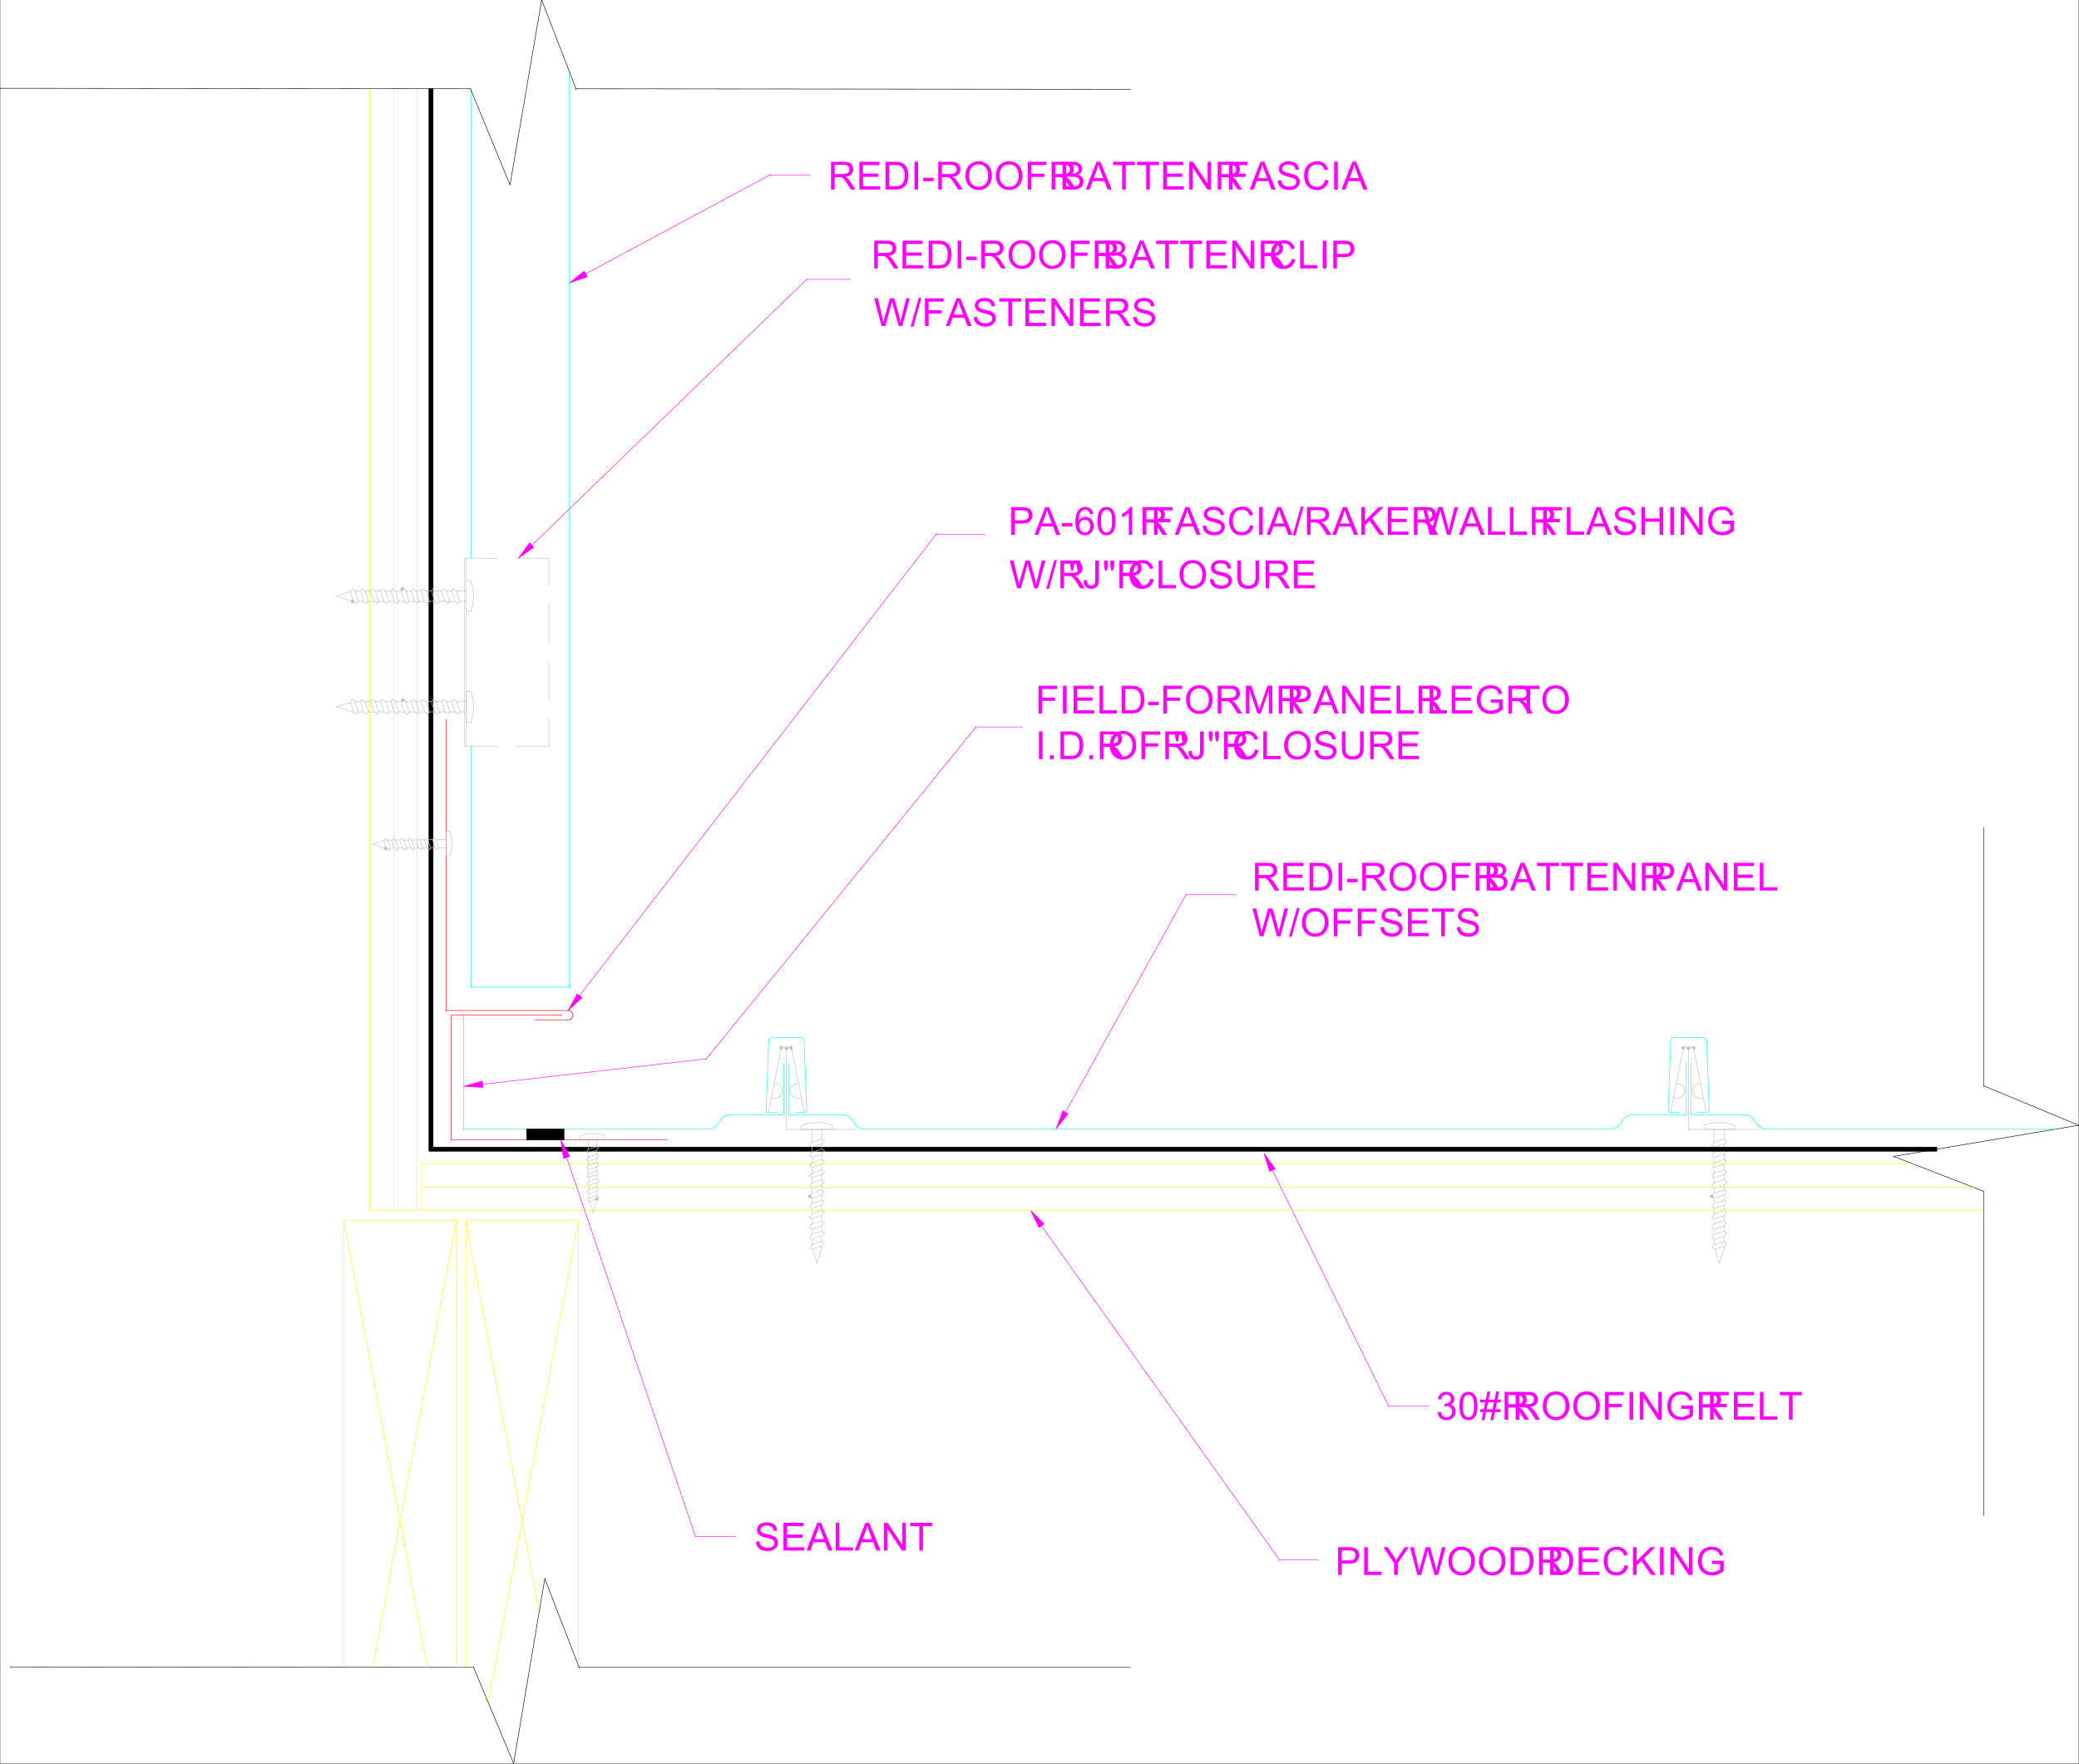 <svg xmlns="http://www.w3.org/2000/svg" xmlns:xlink="http://www.w3.org/1999/xlink" width="2994.312" height="2540.05"><rect width="100%" height="100%" fill="#333333" stroke="none"/><defs><path id="b" d="m2.344-10.547 4.906-.656c.563 2.781 1.52 4.789 2.875 6.015 1.352 1.22 3.004 1.829 4.953 1.829 2.3 0 4.25-.797 5.844-2.391 1.594-1.602 2.39-3.582 2.39-5.938 0-2.257-.742-4.117-2.218-5.578-1.469-1.468-3.34-2.203-5.61-2.203-.93 0-2.086.184-3.468.547l.546-4.297c.333.032.598.047.797.047 2.094 0 3.973-.539 5.641-1.625 1.676-1.094 2.516-2.773 2.516-5.047 0-1.8-.61-3.289-1.828-4.469-1.22-1.187-2.793-1.78-4.72-1.78-1.905 0-3.5.6-4.78 1.796-1.274 1.2-2.09 3-2.454 5.406l-4.906-.875c.602-3.289 1.969-5.836 4.094-7.64 2.125-1.813 4.77-2.719 7.937-2.719 2.176 0 4.18.469 6.016 1.406 1.844.938 3.25 2.215 4.219 3.828.968 1.618 1.453 3.336 1.453 5.157a8.491 8.491 0 0 1-1.39 4.718c-.93 1.418-2.298 2.543-4.11 3.375 2.363.543 4.195 1.672 5.5 3.391 1.312 1.719 1.969 3.871 1.969 6.453 0 3.492-1.278 6.45-3.828 8.875C22.145-.504 18.93.703 15.046.703c-3.512 0-6.43-1.039-8.75-3.125-2.313-2.094-3.633-4.8-3.953-8.125zm0 0"/><path id="c" d="M2.313-19.703c0-4.727.484-8.531 1.453-11.406.976-2.883 2.425-5.11 4.343-6.672 1.914-1.563 4.329-2.344 7.235-2.344 2.144 0 4.023.434 5.64 1.297 1.625.867 2.961 2.11 4.016 3.734 1.05 1.625 1.875 3.606 2.469 5.938.601 2.336.906 5.484.906 9.453 0 4.687-.484 8.476-1.453 11.36-.961 2.874-2.399 5.1-4.313 6.671-1.918 1.574-4.34 2.36-7.265 2.36-3.856 0-6.883-1.383-9.078-4.157-2.637-3.32-3.954-8.734-3.954-16.234Zm5.046 0c0 6.555.766 10.918 2.297 13.094 1.54 2.168 3.438 3.25 5.688 3.25 2.258 0 4.156-1.086 5.687-3.266 1.532-2.176 2.297-6.535 2.297-13.078 0-6.582-.765-10.953-2.297-13.11-1.531-2.164-3.445-3.25-5.734-3.25-2.262 0-4.063.954-5.406 2.86-1.688 2.437-2.532 6.937-2.532 13.5zm0 0"/><path id="d" d="m2.813.688 2.359-11.626H.578V-15H6l2.016-9.89H.578v-4.063h8.25l2.375-11.688h4.094l-2.375 11.688h8.594l2.359-11.688H28l-2.375 11.688h4.719v4.062h-5.532L22.767-15h7.578v4.063h-8.407L19.578.687h-4.094l2.344-11.624H9.266L6.89.687zM10.093-15h8.548l2.047-9.89h-8.579zm0 0"/><path id="e" d="M4.39 0v-39.969h17.72c3.562 0 6.269.36 8.124 1.078 1.852.72 3.332 1.993 4.438 3.813 1.113 1.812 1.672 3.82 1.672 6.016 0 2.835-.922 5.226-2.766 7.171-1.836 1.95-4.668 3.184-8.5 3.703 1.395.68 2.457 1.344 3.188 2 1.539 1.418 3.004 3.188 4.39 5.313L39.61 0h-6.656l-5.281-8.313c-1.543-2.394-2.813-4.226-3.813-5.5-1-1.28-1.898-2.171-2.687-2.671a8.344 8.344 0 0 0-2.422-1.078c-.594-.125-1.574-.188-2.938-.188h-6.14V0Zm5.282-22.328h11.375c2.414 0 4.305-.25 5.672-.75 1.363-.5 2.398-1.297 3.11-2.39a6.53 6.53 0 0 0 1.062-3.595c0-1.882-.688-3.437-2.063-4.656-1.375-1.218-3.543-1.828-6.5-1.828H9.672Zm0 0"/><path id="f" d="M2.703-19.469c0-6.625 1.781-11.812 5.344-15.562 3.562-3.758 8.156-5.64 13.781-5.64 3.695 0 7.024.882 9.985 2.64 2.957 1.761 5.21 4.218 6.765 7.375 1.563 3.156 2.344 6.734 2.344 10.734 0 4.055-.82 7.68-2.453 10.875-1.637 3.2-3.953 5.621-6.953 7.266-3 1.648-6.235 2.468-9.703 2.468-3.762 0-7.125-.906-10.094-2.718-2.961-1.82-5.203-4.305-6.735-7.453a22.607 22.607 0 0 1-2.28-9.985Zm5.453.094c0 4.813 1.29 8.605 3.875 11.375 2.594 2.773 5.844 4.156 9.75 4.156 3.977 0 7.254-1.394 9.828-4.187 2.57-2.801 3.86-6.774 3.86-11.922 0-3.25-.555-6.086-1.657-8.516-1.093-2.426-2.703-4.304-4.828-5.64-2.117-1.344-4.492-2.016-7.125-2.016-3.742 0-6.96 1.29-9.656 3.86-2.7 2.574-4.047 6.87-4.047 12.89Zm0 0"/><path id="g" d="M4.578 0v-39.969h26.969v4.719H9.875v12.375h18.75v4.719H9.875V0Zm0 0"/><path id="h" d="M5.203 0v-39.969H10.5V0Zm0 0"/><path id="i" d="M4.25 0v-39.969h5.422l21 31.375v-31.375h5.062V0h-5.422L9.328-31.406V0Zm0 0"/><path id="j" d="M23-15.672v-4.687l16.938-.032v14.828c-2.606 2.075-5.29 3.637-8.047 4.688a23.951 23.951 0 0 1-8.5 1.563c-3.93 0-7.496-.836-10.703-2.516-3.211-1.688-5.633-4.117-7.266-7.297-1.637-3.188-2.453-6.742-2.453-10.672 0-3.883.812-7.508 2.437-10.875 1.625-3.375 3.961-5.879 7.016-7.515 3.062-1.633 6.582-2.454 10.562-2.454 2.883 0 5.493.47 7.828 1.407 2.333.93 4.16 2.23 5.485 3.906 1.332 1.668 2.344 3.851 3.031 6.547l-4.766 1.297c-.593-2.032-1.34-3.625-2.234-4.782-.887-1.164-2.156-2.097-3.812-2.797-1.657-.707-3.496-1.062-5.516-1.062-2.418 0-4.508.371-6.266 1.11-1.761.742-3.183 1.71-4.265 2.906a13.574 13.574 0 0 0-2.516 3.953c-1.023 2.468-1.531 5.148-1.531 8.031 0 3.563.613 6.547 1.844 8.953 1.226 2.399 3.015 4.18 5.359 5.344a16.656 16.656 0 0 0 7.469 1.734c2.289 0 4.523-.437 6.703-1.312 2.176-.883 3.828-1.828 4.953-2.828v-7.438zm0 0"/><path id="k" d="M4.422 0v-39.969h28.89v4.719H9.703V-23h22.11v4.688H9.703V-4.72h24.531V0Zm0 0"/><path id="l" d="M4.094 0v-39.969h5.281v35.25h19.688V0Zm0 0"/><path id="m" d="M14.469 0v-35.25H1.313v-4.719h31.671v4.719H19.766V0Zm0 0"/><path id="p" d="M4.313 0v-39.969h15.062c2.656 0 4.68.133 6.078.39 1.969.325 3.613.946 4.938 1.86 1.332.918 2.398 2.203 3.203 3.86.812 1.656 1.218 3.476 1.218 5.453 0 3.398-1.085 6.273-3.25 8.625-2.156 2.355-6.062 3.531-11.718 3.531H9.594V0Zm5.28-20.969h10.329c3.414 0 5.844-.633 7.281-1.906 1.438-1.27 2.156-3.055 2.156-5.36 0-1.675-.422-3.109-1.265-4.296-.844-1.188-1.961-1.973-3.344-2.36-.887-.238-2.531-.359-4.938-.359H9.595Zm0 0"/><path id="q" d="m-.078 0 15.344-39.969h5.703L37.312 0h-6.015L26.64-12.11H9.92L5.532 0Zm11.531-16.406H25l-4.172-11.078c-1.273-3.352-2.219-6.114-2.844-8.282a50.233 50.233 0 0 1-2.14 7.641zm0 0"/><path id="r" d="M1.766-12v-4.922h15.078V-12Zm0 0"/><path id="s" d="m27.781-30.172-4.89.375c-.43-1.926-1.043-3.328-1.844-4.203-1.336-1.395-2.969-2.094-4.906-2.094-1.563 0-2.938.438-4.125 1.313-1.543 1.125-2.762 2.773-3.657 4.937-.886 2.157-1.343 5.235-1.375 9.235 1.176-1.801 2.618-3.133 4.329-4a11.634 11.634 0 0 1 5.374-1.313c3.27 0 6.051 1.203 8.344 3.61 2.301 2.406 3.453 5.523 3.453 9.343 0 2.5-.543 4.828-1.625 6.985-1.074 2.156-2.558 3.808-4.453 4.953C20.52.113 18.375.687 15.97.687c-4.086 0-7.418-1.503-10-4.515-2.586-3.008-3.875-7.969-3.875-14.875 0-7.719 1.426-13.332 4.281-16.844 2.488-3.05 5.844-4.578 10.063-4.578 3.144 0 5.718.883 7.718 2.64 2.008 1.762 3.219 4.2 3.625 7.313zM7.734-12.953c0 1.7.36 3.32 1.079 4.86.718 1.542 1.722 2.718 3.015 3.53 1.29.805 2.645 1.204 4.063 1.204 2.07 0 3.851-.832 5.343-2.5 1.489-1.676 2.235-3.946 2.235-6.813 0-2.758-.742-4.937-2.219-6.531-1.469-1.594-3.32-2.39-5.547-2.39-2.219 0-4.105.796-5.656 2.39-1.543 1.594-2.313 3.68-2.313 6.25zm0 0"/><path id="t" d="M20.797 0H15.89v-31.266c-1.18 1.125-2.727 2.25-4.641 3.375-1.918 1.125-3.64 1.97-5.172 2.532v-4.735c2.738-1.289 5.133-2.851 7.188-4.687 2.062-1.832 3.52-3.614 4.375-5.344h3.156zm0 0"/><path id="u" d="M2.516-12.844 7.5-13.28c.227 2 .773 3.64 1.64 4.922.864 1.28 2.204 2.32 4.016 3.109 1.82.793 3.867 1.188 6.14 1.188 2.02 0 3.802-.297 5.345-.891 1.539-.602 2.687-1.426 3.437-2.469.758-1.05 1.14-2.191 1.14-3.422 0-1.258-.366-2.351-1.093-3.281-.719-.938-1.918-1.727-3.594-2.375-1.074-.414-3.449-1.063-7.125-1.938-3.668-.882-6.234-1.718-7.703-2.5-1.906-1-3.328-2.238-4.265-3.718-.938-1.478-1.408-3.135-1.408-4.97 0-2.02.57-3.906 1.719-5.656 1.145-1.758 2.816-3.094 5.016-4 2.195-.907 4.64-1.36 7.328-1.36 2.968 0 5.582.48 7.843 1.438 2.258.95 4 2.351 5.22 4.203 1.218 1.855 1.874 3.953 1.968 6.297l-5.078.375c-.274-2.52-1.195-4.426-2.766-5.719-1.574-1.289-3.898-1.937-6.968-1.937-3.2 0-5.532.59-7 1.765-1.461 1.168-2.188 2.578-2.188 4.235 0 1.437.52 2.62 1.563 3.547 1.019.93 3.675 1.875 7.968 2.843 4.301.969 7.25 1.82 8.844 2.547 2.332 1.074 4.05 2.434 5.156 4.078 1.102 1.649 1.657 3.543 1.657 5.688 0 2.125-.61 4.133-1.829 6.015-1.21 1.875-2.953 3.34-5.234 4.391C24.969.165 22.398.688 19.547.688c-3.617 0-6.649-.528-9.094-1.579-2.45-1.062-4.371-2.648-5.765-4.765-1.387-2.114-2.11-4.508-2.172-7.188Zm0 0"/><path id="v" d="m32.828-14.016 5.281 1.344c-1.105 4.344-3.101 7.656-5.984 9.938C29.25-.454 25.727.687 21.562.687c-4.304 0-7.808-.875-10.515-2.625-2.7-1.757-4.75-4.3-6.156-7.625-1.407-3.332-2.11-6.906-2.11-10.718 0-4.164.79-7.797 2.375-10.89 1.594-3.095 3.86-5.442 6.797-7.048 2.938-1.613 6.164-2.422 9.688-2.422 4 0 7.359 1.024 10.078 3.063 2.726 2.031 4.629 4.89 5.703 8.578l-5.203 1.219c-.93-2.907-2.274-5.02-4.032-6.344-1.761-1.332-3.98-2-6.656-2-3.074 0-5.64.742-7.703 2.219-2.062 1.468-3.512 3.445-4.344 5.922a23.866 23.866 0 0 0-1.25 7.672c0 3.398.493 6.367 1.485 8.906.988 2.531 2.523 4.43 4.61 5.687a13.025 13.025 0 0 0 6.796 1.875c2.957 0 5.46-.851 7.516-2.562 2.062-1.707 3.457-4.242 4.187-7.61zm0 0"/><path id="w" d="m0 .688 11.578-41.329h3.938L3.953.687Zm0 0"/><path id="x" d="M4.094 0v-39.969h5.281v19.828l19.844-19.828h7.172L19.625-23.766 37.125 0h-6.969L15.922-20.234l-6.547 6.39V0Zm0 0"/><path id="y" d="M11.281 0 .687-39.969H6.11l6.079 26.203a131.512 131.512 0 0 1 1.687 8.172c1.02-4.27 1.617-6.726 1.797-7.375l7.61-27h6.374l5.735 20.235c1.425 5.011 2.457 9.726 3.093 14.14.508-2.52 1.176-5.414 2-8.687L46.75-39.97h5.313L41.108 0h-5.093l-8.422-30.453c-.711-2.54-1.133-4.102-1.266-4.688a97.105 97.105 0 0 1-1.172 4.688L16.688 0Zm0 0"/><path id="z" d="M4.469 0v-39.969h5.297v16.422H30.53v-16.422h5.282V0H30.53v-18.844H9.766V0Zm0 0"/><path id="A" d="M4.313 0v-39.969h13.765c3.102 0 5.473.196 7.11.578 2.289.532 4.242 1.485 5.859 2.86 2.113 1.781 3.691 4.058 4.734 6.828 1.04 2.773 1.563 5.937 1.563 9.5 0 3.043-.356 5.734-1.063 8.078-.71 2.344-1.62 4.29-2.734 5.828-1.106 1.531-2.32 2.742-3.64 3.625-1.313.875-2.903 1.543-4.766 2-1.856.45-3.993.672-6.407.672Zm5.28-4.719h8.532c2.633 0 4.703-.242 6.203-.734 1.5-.488 2.695-1.18 3.594-2.078 1.25-1.25 2.223-2.93 2.922-5.047.695-2.113 1.047-4.68 1.047-7.703 0-4.176-.688-7.383-2.063-9.625-1.367-2.25-3.031-3.754-5-4.516-1.418-.55-3.7-.828-6.844-.828h-8.39Zm0 0"/><path id="B" d="M4.094 0v-39.969h14.984c3.05 0 5.5.407 7.344 1.219 1.844.813 3.285 2.059 4.328 3.734 1.05 1.68 1.578 3.438 1.578 5.282 0 1.71-.465 3.32-1.39 4.828-.93 1.5-2.329 2.715-4.204 3.64 2.426.711 4.286 1.918 5.578 3.625 1.301 1.711 1.954 3.73 1.954 6.063 0 1.867-.399 3.605-1.188 5.219-.793 1.605-1.773 2.843-2.937 3.718-1.157.875-2.618 1.54-4.375 1.985-1.75.437-3.899.656-6.438.656Zm5.281-23.172h8.64c2.344 0 4.024-.156 5.047-.469 1.344-.394 2.352-1.054 3.032-1.984.687-.926 1.031-2.086 1.031-3.484 0-1.332-.32-2.5-.953-3.5-.637-1.008-1.547-1.703-2.735-2.078-1.18-.376-3.203-.563-6.078-.563H9.375Zm0 18.453h9.953c1.707 0 2.906-.062 3.594-.187 1.219-.219 2.234-.582 3.047-1.094.82-.508 1.492-1.25 2.015-2.219.532-.969.797-2.086.797-3.36 0-1.5-.383-2.796-1.14-3.89-.762-1.101-1.82-1.875-3.172-2.312-1.356-.446-3.305-.672-5.844-.672h-9.25zm0 0"/><path id="C" d="M15.563 0v-16.922L.155-39.969h6.438l7.875 12.047a121.091 121.091 0 0 1 4.062 6.766c1.196-2.082 2.649-4.438 4.36-7.063l7.75-11.75h6.156L20.859-16.922V0Zm0 0"/><path id="D" d="m3.922-25.813-1.36-7.609v-6.547h5.594v6.547l-1.234 7.61Zm9.031 0-1.344-7.609v-6.547h5.594v6.547l-1.312 7.61zm0 0"/><path id="E" d="M1.61-11.344 6.374-12c.125 3.055.695 5.148 1.719 6.281 1.02 1.125 2.43 1.688 4.234 1.688 1.32 0 2.461-.301 3.422-.907.969-.613 1.633-1.44 2-2.484.363-1.05.547-2.723.547-5.016v-27.53h5.281v27.234c0 3.343-.406 5.937-1.219 7.78-.804 1.837-2.086 3.235-3.843 4.204-1.75.957-3.809 1.438-6.172 1.438-3.5 0-6.184-1.008-8.047-3.032-1.867-2.02-2.762-5.02-2.688-9zm0 0"/><path id="F" d="M30.531-39.969h5.282v23.094c0 4.023-.454 7.215-1.36 9.578-.906 2.356-2.547 4.277-4.922 5.766C27.164-.051 24.055.687 20.203.687 16.453.688 13.383.04 11-1.25 8.625-2.54 6.926-4.406 5.906-6.844c-1.011-2.445-1.515-5.789-1.515-10.031v-23.094h5.28v23.063c0 3.48.321 6.043.97 7.687.644 1.637 1.754 2.903 3.328 3.797 1.57.887 3.492 1.328 5.765 1.328 3.883 0 6.657-.879 8.313-2.64 1.656-1.758 2.484-5.149 2.484-10.172zm0 0"/><path id="G" d="M4.14 0v-39.969h7.97l9.453 28.297a261.72 261.72 0 0 1 1.906 5.922 287.113 287.113 0 0 1 2.125-6.406l9.578-27.813h7.11V0h-5.094v-33.453L25.562 0h-4.765L9.234-34.016V0Zm0 0"/><path id="H" d="M5.078 0v-5.594h5.578V0Zm0 0"/><clipPath id="a"><path d="M0 1.078h2994V2541H0Zm0 0"/></clipPath><clipPath id="n"><path d="M733 1.078h48V268h-48zm0 0"/></clipPath><clipPath id="o"><path d="M779 1.078h51V131h-51zm0 0"/></clipPath></defs><g clip-path="url(#a)" transform="translate(.376 -1.078)"><path fill="#fff" d="M0 2540.637h2993.445V1.078H0Zm0 0"/></g><path fill="none" stroke="#000" stroke-linecap="square" stroke-linejoin="bevel" stroke-miterlimit="10" stroke-width=".751" d="M2856.887 2182.863v-467.37.75m136.934-95.735-266.438 44.863v.75"/><path fill="none" stroke="#000" stroke-linecap="square" stroke-linejoin="bevel" stroke-miterlimit="10" stroke-width=".751" d="m2727.383 1665.371 129.504 50.121v.75m0-152.578v-372.383.75m136.934 428.477-136.934-56.844v.754"/><path fill="none" stroke="#bfbfbf" stroke-linecap="square" stroke-linejoin="bevel" stroke-miterlimit="10" stroke-width=".751" d="m2424.305 1509.828-17.945 90.48v.75"/><path fill="none" stroke="#bfbfbf" stroke-linecap="square" stroke-linejoin="bevel" stroke-miterlimit="10" stroke-width="4.42" d="m2424.305 1509.078.044.044"/><path fill="none" stroke="#bfbfbf" stroke-linecap="square" stroke-linejoin="bevel" stroke-miterlimit="10" stroke-width=".751" d="M2431.817 1509.828v-.75h-.75v-.75h-.754l-.75-.754h-3.004l-1.504 1.504v.75m6.762 116.692v-115.938.75"/><path fill="none" stroke="#bfbfbf" stroke-linecap="square" stroke-linejoin="bevel" stroke-miterlimit="10" stroke-width="4.42" d="m2431.817 1509.828.044.047"/><path fill="none" stroke="#bfbfbf" stroke-linecap="square" stroke-linejoin="bevel" stroke-miterlimit="10" stroke-width=".751" d="m2439.286 1509.078-.75-.75h-.75v-.754h-3.758v.754h-.75l-.707.75v.75m6.715 0 17.945 90.48v.75"/><path fill="none" stroke="#bfbfbf" stroke-linecap="square" stroke-linejoin="bevel" stroke-miterlimit="10" stroke-width="4.42" d="m2439.286 1509.078.047.044"/><path fill="none" stroke="#bfbfbf" stroke-linecap="square" stroke-linejoin="bevel" stroke-miterlimit="10" stroke-width=".751" d="M2431.817 1626.52h100.246v.707"/><path fill="none" stroke="#0ff" stroke-linecap="square" stroke-linejoin="bevel" stroke-miterlimit="10" stroke-width=".751" d="M2411.575 1494.14h41.195v.75m-41.195-.75h-2.211v.75h-1.504v.75l-.75.755v.75l-.75.75v1.46m51.625-.754-.754-.707v-1.5h-.75v-.753h-.75v-.75h-.754v-.75h-2.207v.75m-50.168 103.957 3.758-100.246v.753m55.383 99.493-3.758-100.246v.753m0 102.454h1.5l.754-.75h.75v-1.504h.754v-.707.707m-3.758 2.254h-11.98v.754m-39.645-.754h11.227v.754m-14.985-3.715v1.46h.75v.75h.754v.75h1.5v.755m23.207 1.5v-74.036.754m6.719 73.282v-74.036.754m0 73.282v.753h.75v.75h.75v.75m-10.472-.75h1.5v-.75l.753-.754v.754m115.227 20.95h417.601v.753m-430.328-6.765h.75v.754h.75v.75h.754v.75h.75v.754h.75v.75h1.504v.75h1.504v.754h2.254v.75h3.71v.753m-18.694-14.984 5.968 8.219v.754m-5.968-8.973v-.754h-.75v-.75h-.754v-.75h-.75v-.754h-1.504v-.707h-.75v-.75h-1.457v-.754h-2.258l-.75-.75h-3.004v.75m-76.336-.75h76.336v.75m-193.066 19.45h3.003l.754-.75h2.207v-.754h1.504v-.75h.754l.75-.75h.75v-.754h.754v-.75h.75v-.75h.75v-.754h.754v.754m5.215-8.973-5.215 8.219v.754m17.945-14.942h-3.007l-.75.75h-2.211v.754h-1.504v.75h-.75l-.75.707h-.754v.754h-.75v.75h-.75v.75h-.754v.754h-.75v.75m12.73-6.719h75.582v.75"/><path fill="none" stroke="#bfbfbf" stroke-linecap="square" stroke-linejoin="bevel" stroke-miterlimit="10" stroke-width=".751" d="M2410.114 1580.86h.754l.707.75h6.762l.75-.75h.754l.75-.708h.75l.753-.75.707-.754h.75v-.75l1.504-1.503v-.75l.75-.754v-7.47l-.75-.75v-.753l-.75-.75v-.75l-.754-.754h-.75l-.707-.75-.754-.707h-.75l-.75-.75h-.753l-.75-.754h-3.758v.754m35.183-.754h-4.507l-.75.754h-.707l-.754.75h-.75v.707l-.754.75h-.75l-.75.754v.75l-.754.75v.754l-.75.75v1.504l-.75.75v2.96l.75.755v1.5l.75.753v.75l.754.75v.754l.75.75h.75l1.504 1.504.754.707h.707l1.5.75h6.011l.754-.75h.75v.75m16.442 217.641-4.465-2.254v.754m17.945-3.008v2.254m0-17.191v8.972m-14.984-3.757v8.218m14.984-27.668v8.266m-14.984-3.758v8.223m14.984-27.668v8.219m-14.984-3.712v8.22m14.984-27.669v8.223m-14.984-3.758v8.973m14.984-28.422v8.973m-14.984-3.711v8.218m14.984-27.667v8.222m-14.984-3.758v8.22m14.984-27.669v8.266m-14.984-3.758v8.223m0-23.161v8.973m14.984-13.48v8.972m0-23.164v8.223m-14.984-3.758v8.223m17.992 115.183-3.008-2.254v.754m0 5.965 3.008-4.465v.754m-20.953 5.965 2.96-4.465v.707m.001-.707 14.984-4.508v.754m-13.48 10.473 13.48-4.508v.754m3.008-20.203-3.008-2.207v.75m0 5.969 3.008-4.512v.754m-17.992 8.973-2.961-2.961v.75m0-.75 2.96-4.508v.75m.001-.751 14.984-4.464v.75m-14.984 11.184 14.984-5.215v.75m3.008-19.45-3.008-3.003v.75m0 6.718 3.008-4.464v.753m-17.992 8.219-2.961-3.004v.75m0-.75 2.96-4.465v.75m.001-.749 14.984-4.508v.75m-14.984 11.226 14.984-4.508v.754m3.008-20.156-3.008-3.008v.754m0 6.719 3.008-4.465v.707m-17.992 8.265-2.961-2.253v.75m0-.75 2.96-4.508v.75m.001-.75 14.984-5.219v.754m-14.984 11.226 14.984-4.507v.75m3.008-20.199-3.008-2.254v.75m0 6.011 3.008-4.507v.75m-17.992 8.222-2.961-2.254v.75m0-.75 2.96-4.465v.75m.001-.749 14.984-4.508v.75m-14.984 10.476 14.984-4.465v.75m3.008-20.199-3.008-2.254v.754m0 5.965 3.008-4.465v.754m-17.992 8.973-2.961-3.008v.754m0-.755 2.96-4.464v.707m.001-.707 14.984-4.508v.754m-14.984 11.227 14.984-5.262v.754m3.008-19.449-3.008-2.961v.75m0 6.719 3.008-4.508v.75m-17.992 8.222-2.961-2.96v.75m0-.751 2.96-4.507v.75m.001-.75 14.984-4.465v.75m-14.984 11.183 14.984-4.464v.75m3.008-20.2-3.008-2.254v.754m0 5.965 3.008-4.465v.754m-17.992 8.219-2.961-2.254v.754"/><path fill="none" stroke="#bfbfbf" stroke-linecap="square" stroke-linejoin="bevel" stroke-miterlimit="10" stroke-width=".751" d="m2465.497 1693.79 2.96-4.466v.754m.001-.754 14.984-4.508v.754m-14.984 10.473 14.984-4.508v.754m3.008-20.156-3.008-2.254v.75m0 5.969 3.008-4.465v.75m-17.992 8.222-2.961-2.253v.75m0-.75 2.96-4.508v.75m.001-.75 14.984-4.465v.75m-14.984 10.476 14.984-4.507v.75m3.008-20.199-3.008-2.254v.75m0 6.761 3.008-5.257v.75m-17.992 8.972-2.961-3.004v.75m0-.75 2.96-4.465v.75m.001-.75 14.984-4.508v.75m-14.984 11.227 14.984-4.465v.754m0-15.734v8.219m-14.984-3.711v8.218m17.992-17.191-3.008-3.008v.754m0 6.719 3.008-4.465v.75m-20.953 5.969 2.96-4.465v.707m.001 6.012-2.961-2.254v.75m2.961 1.504 14.984-4.508v.75m-14.984-2.961 14.984-5.262v.754m-14.984-14.187v19.402m14.984-19.402v14.187m-7.469 178.743-6.011-20.2v.754m6.011 19.446 7.47-23.204v.75m14.984-176.488h-.75l-.754-.754h-1.5l-.754-.75h-1.5l-1.504-.75h-1.504l-.75-.707h-3.715l-.75-.754h-17.238l-.75.754h-3.715l-1.5.707h-1.504l-.754.75h-2.254l-.75.75h-.75l-.754.754h-.707v.75m0 5.262v-6.012.75m44.157 5.262v-6.012.75"/><path fill="none" stroke="#bfbfbf" stroke-linecap="square" stroke-linejoin="bevel" stroke-miterlimit="10" stroke-width="4.42" d="m2465.497 1722.96.047.048"/><path fill="none" stroke="#bfbfbf" stroke-linecap="square" stroke-linejoin="bevel" stroke-miterlimit="10" stroke-width=".751" d="M2454.27 1626.52h44.156v.707"/><path fill="none" stroke="#ff0" stroke-linecap="square" stroke-linejoin="bevel" stroke-miterlimit="10" stroke-width=".751" d="M607.286 1675.844h2147.058v.754m-2147.058 32.925h2234.62v.711M532.454 1743.16h68.113v.754"/><path fill="none" stroke="#0ff" stroke-linecap="square" stroke-linejoin="bevel" stroke-miterlimit="10" stroke-width=".751" d="M667.926 1461.96v164.56"/><g fill="#f0f" transform="translate(.376 -1.078)"><use xlink:href="#b" width="100%" height="100%" x="2067.72" y="2045.595"/><use xlink:href="#c" width="100%" height="100%" x="2099.222" y="2045.595"/><use xlink:href="#d" width="100%" height="100%" x="2130.724" y="2045.595"/><use xlink:href="#e" width="100%" height="100%" x="2162.226" y="2045.595"/><use xlink:href="#e" width="100%" height="100%" x="2178.208" y="2045.595"/><use xlink:href="#f" width="100%" height="100%" x="2218.977" y="2045.595"/><use xlink:href="#f" width="100%" height="100%" x="2262.872" y="2045.595"/><use xlink:href="#g" width="100%" height="100%" x="2306.767" y="2045.595"/><use xlink:href="#h" width="100%" height="100%" x="2341.339" y="2045.595"/><use xlink:href="#i" width="100%" height="100%" x="2357.322" y="2045.595"/><use xlink:href="#j" width="100%" height="100%" x="2398.09" y="2045.595"/><use xlink:href="#e" width="100%" height="100%" x="2441.985" y="2045.595"/><use xlink:href="#g" width="100%" height="100%" x="2457.968" y="2045.595"/><use xlink:href="#k" width="100%" height="100%" x="2492.54" y="2045.595"/><use xlink:href="#l" width="100%" height="100%" x="2530.238" y="2045.595"/><use xlink:href="#m" width="100%" height="100%" x="2561.74" y="2045.595"/></g><path fill="none" stroke="#ff0" stroke-linecap="square" stroke-linejoin="bevel" stroke-miterlimit="10" stroke-width=".751" d="M607.286 1675.844v68.07m63.605 13.438h162.391v.75m0-.75v643.152m-56.844-79.294-105.547-563.858v.75m0-.75v644.609"/><path fill="none" stroke="#ff0" stroke-linecap="square" stroke-linejoin="bevel" stroke-miterlimit="10" stroke-width=".751" d="m703.067 2452.086 130.215-694.734v.75"/><path fill="none" stroke="red" stroke-linecap="square" stroke-linejoin="bevel" stroke-miterlimit="10" stroke-width=".751" d="M961.282 1641.457H649.938v.75m0-.75v-179.496.75m0-.751h159.43v.75m8.972 6.013h-47.16v.754m47.16-.754h2.254v-.75h1.504v-.75h.707v-.754h.75v-.75h.754v-1.504h.75v-4.465h-.75v-1.5h-.754v-.754h-.75v-.75h-.707v-.754h-1.504v-.75h-2.253v.75"/><path fill="#f0f" fill-rule="evenodd" stroke="#f0f" stroke-linecap="square" stroke-linejoin="bevel" stroke-miterlimit="10" stroke-width=".751" d="m1496.368 1767.824 7.473-5.215-19.45-19.449zm0 0"/><path fill="none" stroke="#f0f" stroke-linecap="square" stroke-linejoin="bevel" stroke-miterlimit="10" stroke-width=".751" d="m1500.083 1765.57 342.77 480.852v.754"/><path fill="none" stroke="#f0f" stroke-linecap="square" stroke-linejoin="bevel" stroke-miterlimit="10" stroke-width=".751" d="M1842.852 2246.422h55.383v.754"/><path fill="#f0f" fill-rule="evenodd" stroke="#f0f" stroke-linecap="square" stroke-linejoin="bevel" stroke-miterlimit="10" stroke-width=".751" d="m1828.622 1687.07 8.218-3.754-16.44-22.41zm0 0"/><path fill="none" stroke="#f0f" stroke-linecap="square" stroke-linejoin="bevel" stroke-miterlimit="10" stroke-width=".751" d="m1832.376 1684.816 167.61 340.254v.75"/><path fill="none" stroke="#f0f" stroke-linecap="square" stroke-linejoin="bevel" stroke-miterlimit="10" stroke-width=".751" d="M1999.985 2025.07h57.637v.75"/><path fill="none" stroke="#000" stroke-linecap="square" stroke-linejoin="bevel" stroke-miterlimit="10" stroke-width=".751" d="m784.66 2273.34 49.372 127.914v.707"/><path fill="none" stroke="#000" stroke-linecap="square" stroke-linejoin="bevel" stroke-miterlimit="10" stroke-width=".751" d="m739.755 2539.559 44.906-266.22v.755m-44.906 265.465-57.637-138.305v.707m0-.707-667.512-.75v.75m1613.434 0H834.032v.707"/><path fill="#f0f" fill-rule="evenodd" stroke="#f0f" stroke-linecap="square" stroke-linejoin="bevel" stroke-miterlimit="10" stroke-width=".751" d="m695.598 1565.918-.754-8.973-26.918 7.473zm0 0"/><path fill="none" stroke="#f0f" stroke-linecap="square" stroke-linejoin="bevel" stroke-miterlimit="10" stroke-width=".751" d="m694.844 1561.457 322.575-36.645v.754"/><path fill="none" stroke="#f0f" stroke-linecap="square" stroke-linejoin="bevel" stroke-miterlimit="10" stroke-width=".751" d="m1017.419 1524.813 388.382-477.891v.754m.001-.754h65.859v.754"/><path fill="none" stroke="red" stroke-linecap="square" stroke-linejoin="bevel" stroke-miterlimit="10" stroke-width=".751" d="M818.34 1455.242H642.47v.75m0-.75v-419.5.75"/><path fill="none" stroke="#0ff" stroke-linecap="square" stroke-linejoin="bevel" stroke-miterlimit="10" stroke-width=".751" d="M678.403 129.375v675.29m0 269.929v347.765"/><path fill="none" stroke="#bfbfbf" stroke-linecap="square" stroke-linejoin="bevel" stroke-miterlimit="10" stroke-width=".751" d="M671.641 803.91v271.434M668.68 803.91v271.434m121.946-.75v-40.356.75m0-28.418v-53.836.75m0-27.668v-54.632.75m0-27.668V803.91v.754m-121.946 269.93h47.868v.75m26.96-.75h47.118v.75M668.68 803.91h47.868v.754m26.96-.754h47.118v.754m-118.985 30.629v6.762"/><path fill="none" stroke="#ff0" stroke-linecap="square" stroke-linejoin="bevel" stroke-miterlimit="10" stroke-width=".751" d="M532.454 1743.16V127.871v.754m34.433 1614.535V127.871v.754m33.68 1614.535V127.871v.754m6.719 1614.535h2249.601v.754m-2319.921 656.59 120.488-643.152v.75"/><path fill="none" stroke="#ff0" stroke-linecap="square" stroke-linejoin="bevel" stroke-miterlimit="10" stroke-width=".751" d="m615.509 2401.254-120.446-643.902v.75m162.391-.75v643.902m-162.391-643.902v643.902"/><path fill="none" stroke="#ff0" stroke-linecap="square" stroke-linejoin="bevel" stroke-miterlimit="10" stroke-width=".751" d="M495.063 1757.352h162.39v.75"/><path fill="none" stroke="#000" stroke-linecap="square" stroke-linejoin="bevel" stroke-miterlimit="10" stroke-width=".751" d="M2789.528 1654.895H620.766V127.87v.754"/><path fill-rule="evenodd" stroke="#000" stroke-linecap="square" stroke-linejoin="bevel" stroke-miterlimit="10" stroke-width=".751" d="M2789.528 1651.934H623.774l-6.012 5.964h2171.766Zm-2165.754 0V127.87h-6.012v1530.027zm0 0"/><path fill="none" stroke="#000" stroke-linecap="square" stroke-linejoin="bevel" stroke-miterlimit="10" stroke-width=".751" d="m1628.04 128.625-798.473-.754v.754m-95.031 137.594L677.653 127.87v.754"/><g clip-path="url(#n)" transform="translate(.376 -1.078)"><path fill="none" stroke="#000" stroke-linecap="square" stroke-linejoin="bevel" stroke-miterlimit="10" stroke-width=".751" d="M734.16 267.297 779.777 1.078v.754"/></g><g clip-path="url(#o)" transform="translate(.376 -1.078)"><path fill="none" stroke="#000" stroke-linecap="square" stroke-linejoin="bevel" stroke-miterlimit="10" stroke-width=".751" d="m779.777 1.078 49.414 127.871v.754"/></g><path fill="#f0f" fill-rule="evenodd" stroke="#f0f" stroke-linecap="square" stroke-linejoin="bevel" stroke-miterlimit="10" stroke-width=".751" d="m838.54 1436.547-7.469-5.215-12.73 23.91zm0 0"/><path fill="none" stroke="#f0f" stroke-linecap="square" stroke-linejoin="bevel" stroke-miterlimit="10" stroke-width=".751" d="m834.782 1433.54 513.383-664.017v.707m0-.707h70.367v.707"/><g fill="#f0f" transform="translate(.376 -1.078)"><use xlink:href="#p" width="100%" height="100%" x="1451.837" y="771.309"/><use xlink:href="#q" width="100%" height="100%" x="1489.568" y="771.309"/><use xlink:href="#r" width="100%" height="100%" x="1527.299" y="771.309"/><use xlink:href="#s" width="100%" height="100%" x="1546.384" y="771.309"/><use xlink:href="#c" width="100%" height="100%" x="1577.918" y="771.309"/><use xlink:href="#t" width="100%" height="100%" x="1609.453" y="771.309"/><use xlink:href="#e" width="100%" height="100%" x="1640.987" y="771.309"/><use xlink:href="#g" width="100%" height="100%" x="1657.002" y="771.309"/><use xlink:href="#q" width="100%" height="100%" x="1691.606" y="771.309"/><use xlink:href="#u" width="100%" height="100%" x="1729.337" y="771.309"/><use xlink:href="#v" width="100%" height="100%" x="1767.068" y="771.309"/><use xlink:href="#h" width="100%" height="100%" x="1807.869" y="771.309"/><use xlink:href="#q" width="100%" height="100%" x="1823.884" y="771.309"/><use xlink:href="#w" width="100%" height="100%" x="1861.614" y="771.309"/><use xlink:href="#e" width="100%" height="100%" x="1877.63" y="771.309"/><use xlink:href="#q" width="100%" height="100%" x="1918.43" y="771.309"/><use xlink:href="#x" width="100%" height="100%" x="1956.161" y="771.309"/><use xlink:href="#k" width="100%" height="100%" x="1993.892" y="771.309"/><use xlink:href="#e" width="100%" height="100%" x="2031.623" y="771.309"/><use xlink:href="#y" width="100%" height="100%" x="2047.638" y="771.309"/><use xlink:href="#q" width="100%" height="100%" x="2100.832" y="771.309"/><use xlink:href="#l" width="100%" height="100%" x="2138.563" y="771.309"/><use xlink:href="#l" width="100%" height="100%" x="2170.097" y="771.309"/><use xlink:href="#e" width="100%" height="100%" x="2201.631" y="771.309"/><use xlink:href="#g" width="100%" height="100%" x="2217.646" y="771.309"/><use xlink:href="#l" width="100%" height="100%" x="2252.251" y="771.309"/><use xlink:href="#q" width="100%" height="100%" x="2283.785" y="771.309"/><use xlink:href="#u" width="100%" height="100%" x="2321.515" y="771.309"/><use xlink:href="#z" width="100%" height="100%" x="2359.246" y="771.309"/><use xlink:href="#h" width="100%" height="100%" x="2400.047" y="771.309"/><use xlink:href="#i" width="100%" height="100%" x="2416.062" y="771.309"/><use xlink:href="#j" width="100%" height="100%" x="2456.863" y="771.309"/></g><path fill="none" stroke="#f0f" stroke-linecap="square" stroke-linejoin="bevel" stroke-miterlimit="10" stroke-width=".751" d="M1161.821 402.309h62.895v.754"/><path fill="none" stroke="#bfbfbf" stroke-linecap="square" stroke-linejoin="bevel" stroke-miterlimit="10" stroke-width=".751" d="M611.794 1025.266h-8.22v.75m17.946-15.735h-7.472v.75m-109.262.754 2.21-4.465v.75m2.254 17.196h-1.503v.75m15.734-.75h-7.469v.75m2.961-15.735h-7.468v.75m26.961 14.235h-7.512v.75m3.004-15.735h-8.223v.75m26.918 14.235h-7.469v.75m3.008-15.735h-7.516v.75m26.961 14.235h-7.468v.75m2.961-15.735h-7.47v.75m26.212 14.235h-7.516v.75m3.008-15.735h-7.473v.75m26.919 14.235h-7.47v.75m3.004-15.735h-7.511v.75m21.703-.75h-7.473v.75m37.437-.75h-8.265v.75m-2.207 14.235h-7.516v.75m22.454-.75h-8.22v.75"/><path fill="none" stroke="#bfbfbf" stroke-linecap="square" stroke-linejoin="bevel" stroke-miterlimit="10" stroke-width=".751" d="m513.759 1028.227 2.253-2.961v.75m-6.762-.75 4.509 2.96v.75m-6.762-21.656 4.508 2.961v.75"/><path fill="none" stroke="#bfbfbf" stroke-linecap="square" stroke-linejoin="bevel" stroke-miterlimit="10" stroke-width=".751" d="m511.505 1010.281 4.507 14.985v.75m-11.226-14.231 4.465 13.48v.75m18.742 2.212 2.96-2.961v.75m-7.472-.75 4.512 2.96v.75m-9.02-18.695 2.254-2.96v.75m0-.751 4.508 2.961v.75"/><path fill="none" stroke="#bfbfbf" stroke-linecap="square" stroke-linejoin="bevel" stroke-miterlimit="10" stroke-width=".751" d="m525.735 1010.281 5.219 14.985v.75m-11.981-15.735 4.508 14.985v.75m19.449 2.211 2.254-2.961v.75"/><path fill="none" stroke="#bfbfbf" stroke-linecap="square" stroke-linejoin="bevel" stroke-miterlimit="10" stroke-width=".751" d="m538.466 1025.266 4.464 2.96v.75m-8.972-18.695 2.254-2.96v.75m0-.751 4.464 2.961v.75m.001-.75 4.507 14.985v.75"/><path fill="none" stroke="#bfbfbf" stroke-linecap="square" stroke-linejoin="bevel" stroke-miterlimit="10" stroke-width=".751" d="m533.958 1010.281 4.508 14.985v.75m18.699 2.211 3.004-2.961v.75m-7.516-.75 4.512 2.96v.75m-8.973-18.695 2.961-2.96v.75m0-.751 4.508 2.961v.75"/><path fill="none" stroke="#bfbfbf" stroke-linecap="square" stroke-linejoin="bevel" stroke-miterlimit="10" stroke-width=".751" d="m555.66 1010.281 4.509 14.985v.75m-11.977-15.735 4.461 14.985v.75m19.449 2.211 2.254-2.961v.75m-6.719-.75 4.465 2.96v.75m-8.972-18.695 2.253-2.96v.75m.001-.751 4.507 2.961v.75"/><path fill="none" stroke="#bfbfbf" stroke-linecap="square" stroke-linejoin="bevel" stroke-miterlimit="10" stroke-width=".751" d="m569.891 1010.281 4.465 14.985v.75m-11.226-15.735 4.507 14.985v.75m18.7 2.211 3.004-2.961v.75m-7.469-.75 4.465 2.96v.75m-8.973-18.695 3.004-2.96v.75m0-.751 4.465 2.961v.75"/><path fill="none" stroke="#bfbfbf" stroke-linecap="square" stroke-linejoin="bevel" stroke-miterlimit="10" stroke-width=".751" d="m584.833 1010.281 4.508 14.985v.75m-11.977-15.735 4.508 14.985v.75m19.445 2.211 2.258-2.961v.75m-6.765-.75 4.507 2.96v.75m-8.973-18.695 2.211-2.96v.75m0-.751 4.508 2.961v.75"/><path fill="none" stroke="#bfbfbf" stroke-linecap="square" stroke-linejoin="bevel" stroke-miterlimit="10" stroke-width=".751" d="m599.063 1010.281 4.512 14.985v.75m-11.231-15.735 4.465 14.985v.75m19.45 2.211 2.253-2.961v.75m-6.718-.75 4.465 2.96v.75m-9.723-18.695 3.004-2.96v.75m0-.751 4.508 2.961v.75"/><path fill="none" stroke="#bfbfbf" stroke-linecap="square" stroke-linejoin="bevel" stroke-miterlimit="10" stroke-width=".751" d="m614.048 1010.281 4.464 14.985v.75m-11.976-15.735 5.258 14.985v.75m18.695 2.211 2.258-2.961v.75m-6.719-.75 4.461 2.96v.75m-8.969-18.695 2.254-2.96v.75m0-.751 4.461 2.961v.75"/><path fill="none" stroke="#bfbfbf" stroke-linecap="square" stroke-linejoin="bevel" stroke-miterlimit="10" stroke-width=".751" d="m628.235 1010.281 4.512 14.985v.75m-11.227-15.735 4.508 14.985v.75m19.445 2.211 2.254-2.961v.75m-6.761-.75 4.507 2.96v.75m-8.973-18.695 2.212-2.96v.75m0-.751 4.507 2.961v.75"/><path fill="none" stroke="#bfbfbf" stroke-linecap="square" stroke-linejoin="bevel" stroke-miterlimit="10" stroke-width=".751" d="m643.22 1010.281 4.507 14.985v.75m-11.227-15.735 4.466 14.985v.75m14.234-.75h-7.473v.75"/><path fill="none" stroke="#bfbfbf" stroke-linecap="square" stroke-linejoin="bevel" stroke-miterlimit="10" stroke-width=".751" d="M650.692 1010.281h-7.473v.75m16.446 17.196 3.004-2.961v.75m-7.469-.75 4.465 2.96v.75m-5.969-21.656 3.758 2.961v.75m-6.762-.75 3.004-2.96v.75"/><path fill="none" stroke="#bfbfbf" stroke-linecap="square" stroke-linejoin="bevel" stroke-miterlimit="10" stroke-width=".751" d="m650.692 1010.281 4.508 14.985v.75m2.254-15.735 5.215 14.985v.75"/><path fill="none" stroke="#bfbfbf" stroke-linecap="square" stroke-linejoin="bevel" stroke-miterlimit="10" stroke-width=".751" d="M671.641 1010.281h-14.187v.75m14.187 14.235h-8.972v.75m-178.082-8.219 20.199-6.012v.75m-20.199 5.262 23.16 7.469v.75m170.656 14.187v-2.254l.754-.75v-.707l.75-.75v-2.258l.75-.75v-2.254l.707-1.504v-4.46l.754-.754v-11.227l-.754-.75v-5.215l-.707-.754v-3.004l-.75-.753v-1.5l-.75-.707v-1.504l-.754-.75v-1.504.75m-6.762-.75h6.762v.75m-6.762 43.359h6.762v.754"/><path fill="none" stroke="#bfbfbf" stroke-linecap="square" stroke-linejoin="bevel" stroke-miterlimit="10" stroke-width="4.42" d="m580.368 1008.07.044.047"/><path fill="none" stroke="#bfbfbf" stroke-linecap="square" stroke-linejoin="bevel" stroke-miterlimit="10" stroke-width=".751" d="M671.641 996.094v44.863"/><path fill="none" stroke="#0ff" stroke-linecap="square" stroke-linejoin="bevel" stroke-miterlimit="10" stroke-width=".751" d="M819.844 1421.605H678.403v.754"/><path fill="none" stroke="#bfbfbf" stroke-linecap="square" stroke-linejoin="bevel" stroke-miterlimit="10" stroke-width="4.42" d="m579.618 848.023.044.045"/><path fill="none" stroke="#bfbfbf" stroke-linecap="square" stroke-linejoin="bevel" stroke-miterlimit="10" stroke-width=".751" d="M671.641 880.2h6.762v.706m-6.762-44.863h6.762v.754m0 43.403v-1.5l.754-.755v-2.254l.75-.75v-1.504l.75-1.503v-2.207l.707-.754v-5.258l.754-.754v-8.973l-.754-1.457v-4.508l-.707-.75v-3.007l-.75-.75v-1.461l-.75-1.5v-1.504l-.754-.75v-2.258.754M484.587 858.5l23.16 7.469v.75m-23.16-8.219 20.199-6.719v.75m166.855 13.438h-9.722v.75m9.722-15.692h-14.187v.754"/><path fill="none" stroke="#bfbfbf" stroke-linecap="square" stroke-linejoin="bevel" stroke-miterlimit="10" stroke-width=".751" d="m657.454 851.027 4.465 14.942v.75m-11.227-15.692 4.508 14.942v.75m-4.508-15.692 2.254-3.004v.75"/><path fill="none" stroke="#bfbfbf" stroke-linecap="square" stroke-linejoin="bevel" stroke-miterlimit="10" stroke-width=".751" d="m652.946 848.023 4.508 3.004v.754m-2.254 14.188 4.465 3.004v.754m0-.754 2.254-3.004v.75m-11.227-15.692h-7.473v.754m11.981 14.188h-7.473v.75m-11.977-15.692 5.216 14.942v.75"/><path fill="none" stroke="#bfbfbf" stroke-linecap="square" stroke-linejoin="bevel" stroke-miterlimit="10" stroke-width=".751" d="m643.22 851.027 4.507 14.942v.75m-9.015-18.696 4.507 3.004v.754m-7.469-.754 2.962-3.004v.75m2.254 17.196 4.507 3.004v.754"/><path fill="none" stroke="#bfbfbf" stroke-linecap="square" stroke-linejoin="bevel" stroke-miterlimit="10" stroke-width=".751" d="m645.473 868.973 2.254-3.004v.75m-26.207-15.692 4.508 14.942v.75m2.207-15.692 4.512 14.942v.75m-8.973-18.696 4.461 3.004v.754m-6.715-.754 2.254-3.004v.75m2.254 17.196 4.461 3.004v.754"/><path fill="none" stroke="#bfbfbf" stroke-linecap="square" stroke-linejoin="bevel" stroke-miterlimit="10" stroke-width=".751" d="m630.489 868.973 2.258-3.004v.75m-26.211-15.692 4.508 14.942v.75m3.004-15.692 4.464 14.942v.75m-8.972-18.696 4.508 3.004v.754m-7.512-.754 3.004-3.004v.75m1.504 17.196 4.465 3.004v.754"/><path fill="none" stroke="#bfbfbf" stroke-linecap="square" stroke-linejoin="bevel" stroke-miterlimit="10" stroke-width=".751" d="m615.509 868.973 3.003-3.004v.75m-26.168-15.692 4.465 14.942v.75m2.254-15.692 4.512 14.942v.75m-9.02-18.696 4.508 3.004v.754"/><path fill="none" stroke="#bfbfbf" stroke-linecap="square" stroke-linejoin="bevel" stroke-miterlimit="10" stroke-width=".751" d="m592.344 851.027 2.211-3.004v.75m2.255 17.196 4.507 3.004v.754m0-.754 2.258-3.004v.75m-26.211-15.692 4.508 14.942v.75m2.961-15.692 4.508 14.942v.75"/><path fill="none" stroke="#bfbfbf" stroke-linecap="square" stroke-linejoin="bevel" stroke-miterlimit="10" stroke-width=".751" d="m580.368 848.023 4.465 3.004v.754m-7.469-.754 3.004-3.004v.75m1.504 17.196 4.465 3.004v.754m0-.754 3.004-3.004v.75m-26.211-15.692 4.507 14.942v.75m2.254-15.692 4.465 14.942v.75m-8.972-18.696 4.507 3.004v.754m-6.761-.754 2.253-3.004v.75m2.254 17.196 4.465 3.004v.754"/><path fill="none" stroke="#bfbfbf" stroke-linecap="square" stroke-linejoin="bevel" stroke-miterlimit="10" stroke-width=".751" d="m572.102 868.973 2.254-3.004v.75m-26.164-15.692 4.461 14.942v.75m2.254-15.692 5.262 14.942v.75m-9.769-18.696 4.507 3.004v.754m-6.715-.754 2.207-3.004v.75m2.254 17.196 4.512 3.004v.754"/><path fill="none" stroke="#bfbfbf" stroke-linecap="square" stroke-linejoin="bevel" stroke-miterlimit="10" stroke-width=".751" d="m557.165 868.973 3.004-3.004v.75m-26.961-15.692 5.258 14.942v.75m2.211-15.692 4.507 14.942v.75m-8.972-18.696 4.464 3.004v.754m-7.468-.754 3.004-3.004v.75m2.254 17.196 4.464 3.004v.754"/><path fill="none" stroke="#bfbfbf" stroke-linecap="square" stroke-linejoin="bevel" stroke-miterlimit="10" stroke-width=".751" d="m542.93 868.973 2.254-3.004v.75m-26.211-15.692 4.508 14.942v.75m2.254-15.692 4.465 14.942v.75m-8.973-18.696 4.508 3.004v.754m-6.762-.754 2.254-3.004v.75m2.254 17.196 4.512 3.004v.754"/><path fill="none" stroke="#bfbfbf" stroke-linecap="square" stroke-linejoin="bevel" stroke-miterlimit="10" stroke-width=".751" d="m527.993 868.973 2.207-3.004v.75m-25.414-14.938 3.715 14.188v.75m3.004-15.692 4.507 14.942v.75m-9.015-18.696 4.508 3.004v.754"/><path fill="none" stroke="#bfbfbf" stroke-linecap="square" stroke-linejoin="bevel" stroke-miterlimit="10" stroke-width=".751" d="m508.5 865.969 5.259 3.004v.754m0-.754 2.253-3.004v.75m124.954-.75h-8.22v.75m-6.718-.75h-7.516v.75m17.238-15.692h-7.515v.754m-21.699-.754h-7.473v.754m-6.719-.754h-7.511v.754m11.977 14.188h-7.47v.75m-11.976-15.692h-7.473v.754m11.981 14.188h-7.516v.75m-11.226-15.692h-8.223v.754m12.73 14.188h-7.468v.75m-11.977-15.692h-7.516v.754m11.977 14.188h-7.469v.75m-11.976-15.692h-7.473v.754m12.731 14.188H530.2v.75m-11.227-15.692h-7.468v.754"/><path fill="none" stroke="#bfbfbf" stroke-linecap="square" stroke-linejoin="bevel" stroke-miterlimit="10" stroke-width=".751" d="M523.481 865.969h-7.469v.75"/><path fill="none" stroke="#bfbfbf" stroke-linecap="square" stroke-linejoin="bevel" stroke-miterlimit="10" stroke-width="4.42" d="m507.747 865.969.044.044"/><path fill="none" stroke="#bfbfbf" stroke-linecap="square" stroke-linejoin="bevel" stroke-miterlimit="10" stroke-width=".751" d="m504.786 851.781 2.21-3.758v.75m114.524 2.254h-7.472v.754m-3.004 14.188h-7.47v.75m550.774 759.801h44.157v.707"/><path fill="none" stroke="#bfbfbf" stroke-linecap="square" stroke-linejoin="bevel" stroke-miterlimit="10" stroke-width="4.42" d="m1166.329 1722.96.044.048"/><path fill="none" stroke="#bfbfbf" stroke-linecap="square" stroke-linejoin="bevel" stroke-miterlimit="10" stroke-width=".751" d="M1198.505 1626.52v-6.012.75m-44.157 5.262v-6.012.75m44.157-.75h-.75l-.754-.754h-.75l-1.504-.75h-1.5l-.754-.75h-2.211l-.75-.707h-3.758l-.75-.754h-17.195l-.75.754h-3.758l-.75.707h-2.254l-.707.75h-1.504l-.75.75h-1.504l-.75.754h-.754v.75m22.454 198.192 6.718-23.204v.75m-6.718 22.454-6.72-20.2v.754m13.438-173.484v14.187m-14.187-14.187v19.402m0-.707 14.187-5.262v.754m-14.187 11.227 14.187-4.508v.75m-14.187 3.758-3.004-2.254v.75m0-.75 3.004-4.465v.707m14.187 1.504 3.758-4.465v.75m0-.75-3.758-3.008v.754m-14.187 11.227v8.218m14.187-12.726v8.219m-14.187 11.226 14.187-4.465v.754m-14.187-3.758 14.187-4.508v.75m-17.191 8.223 3.004-4.465v.75m0 6.719-3.004-3.004v.75m17.191-2.211 3.758-5.257v.75m0-.75-3.758-2.254v.75m-14.187 25.46 14.187-4.507v.75m-14.187-3.004 14.187-4.465v.75m-17.191 8.223 3.004-4.508v.75m0 6.011-3.004-2.253v.75m17.191-3.004 3.758-4.465v.75m0-.75-3.758-2.254v.75m-14.187 25.414 14.187-4.508v.754m-14.187-2.965 14.187-4.508v.754m-17.191 8.22 3.004-4.466v.754"/><path fill="none" stroke="#bfbfbf" stroke-linecap="square" stroke-linejoin="bevel" stroke-miterlimit="10" stroke-width=".751" d="m1169.333 1696.043-3.004-2.254v.754m17.191-3.008 3.758-4.465v.754m0-.754-3.758-2.254v.754m-14.187 25.414 14.187-4.464v.75m-14.187-3.754 14.187-4.465v.75m-17.191 8.222 3.004-4.507v.75m0 6.718-3.004-2.96v.75m17.191-2.254 3.758-4.508v.75m0-.75-3.758-2.961v.75m-14.187 26.168 14.187-5.262v.754m-14.187-2.965 14.187-4.508v.754m-17.191 8.218 3.004-4.464v.707m0 6.766-3.004-3.008v.754m17.191-3.008 3.758-4.465v.754m0-.754-3.758-2.254v.754m-14.187 25.414 14.187-4.465v.75m-14.187-3.003 14.187-4.508v.75m-17.191 8.222 3.004-4.465v.75m0 5.969-3.004-2.254v.75m17.191-2.961 3.758-4.507v.75m0-.75-3.758-2.254v.75m-14.187 25.46 14.187-4.507v.75m-14.187-3.004 14.187-5.219v.754m-17.191 8.973 3.004-4.508v.75m0 6.011-3.004-2.253v.75m17.191-3.004 3.758-4.465v.707m0-.707-3.758-3.008v.754m-14.187 26.164 14.187-4.508v.754m-14.187-3.714 14.187-4.508v.75m-17.191 8.222 3.004-4.465v.75m0 6.719-3.004-3.004v.75m17.191-2.254 3.758-4.464v.753m0-.754-3.758-3.003v.75m-14.187 26.168 14.187-5.215v.75m-14.187-3.005 14.187-4.464v.75m-17.191 8.223 3.004-4.508v.75m0 6.719-3.004-2.961v.75m17.191-3.004 3.758-4.512v.754m0-.754-3.758-2.207v.75m-13.437 25.414 13.437-4.508v.754m-14.187-2.965 14.187-4.508v.754m-17.191 8.219 3.004-4.465v.707m14.187 1.504 3.758-4.465v.754m0-.754-3.758-2.254v.754m-14.187-121.906v8.223m14.187-12.688v8.223m0 5.969v8.972m-14.187-4.465v8.973m0 5.965v8.223m14.187-12.731v8.266m-14.187 11.183v8.22m14.187-12.684v8.222m-14.187 11.227v8.218m14.187-13.48v8.973m-14.187 10.476v8.973m14.187-13.438v8.223m-14.187 11.226v8.22m14.187-12.727v8.219m-14.187 11.226v8.223m14.187-12.731v8.266m-14.187 11.184v8.218m14.187-13.433v8.972m0 5.965v2.254m-13.437 2.254-3.754-2.254v.754m-16.489-237.047h-3.71l-.754.754h-.75l-.75.75h-.754l-.75.707-.754.75h-.75v.754l-.75.75-.754.75v.754l-.75.75v6.719l.75.75v1.503l.754.75.75.754v.75h.75l1.504 1.504h.754l.75.707h.75l.754.75h6.718l.75-.75h.75v.75m-43.402-.749h.75l.75.75h6.719l.754-.75h.75l.75-.708h.754v-.75l.75-.754h.75l.753-.75v-.753l.75-.75.754-.75v-1.504l.75-.75v-4.465l-.75-.754v-1.5l-.754-.754v-.75l-1.503-1.504h-.75v-.75l-.75-.707h-.754l-.75-.75h-.75l-.754-.754h-4.461v.754"/><path fill="none" stroke="#0ff" stroke-linecap="square" stroke-linejoin="bevel" stroke-miterlimit="10" stroke-width=".751" d="M1051.055 1605.566h76.332v.75m-76.332-.75h-2.96v.75h-3.008v.754h-1.504v.75h-.75v.707h-1.504v.754l-.75.75h-.707v.75l-.75.754v.75m0-.75-6.012 8.219v.754m-11.98 5.258h3.007v-.75h2.254l.75-.754h.75v-.75h1.461v-.75h.75l2.254-2.254v-.754h.754v.754m-11.98 5.258H667.926v.753m469.938-20.953h75.625v.75m12.684 5.219h-.75v-.754h-.707v-.75h-.75v-.75h-.754v-.754h-.75v-.707h-.75l-.754-.75h-1.5v-.754h-2.258v-.75h-3.711v.75m12.684 5.219 6.011 8.219v.754m0-.754v.754h.754v.75h.75v.75h.75v.754h.754l.707.75h.75l.754.75h.75v.754h2.254l.75.75h3.008v.753m0-.753h1076.137v.753m-1192.915-20.953h.75v-.75h.754v-.754.754m6.762-.753.75.753.754.75h.707v.75m-2.211-2.253v-74.036.754m-6.762 73.282v-74.036.754m-26.168 68.067h.75v2.21h.754v.75h2.211v.755m0-.754h11.977v.754m40.441-.754h-11.976v.754m11.976-.754h1.461v-.75h.75v-.75h.754v-1.461.707m0-.707-3.715-100.246v.753m-54.633 99.493 3.715-100.246v.753m50.918-.754v-1.457h-.75v-.75l-.754-.753v-.75h-.75l-.75-.75h-2.254v.75m-41.152-.751h-2.254v.75h-.75v.75h-.754v.755h-.75v2.96m4.508-5.215h41.152v.75"/><path fill="none" stroke="#bfbfbf" stroke-linecap="square" stroke-linejoin="bevel" stroke-miterlimit="10" stroke-width=".751" d="M1132.645 1626.52h100.293v.707"/><path fill="none" stroke="#bfbfbf" stroke-linecap="square" stroke-linejoin="bevel" stroke-miterlimit="10" stroke-width="4.42" d="m1139.364 1509.078.047.044"/><path fill="none" stroke="#bfbfbf" stroke-linecap="square" stroke-linejoin="bevel" stroke-miterlimit="10" stroke-width=".751" d="m1140.118 1509.828 17.988 90.48v.75m-18.742-91.98v-.75h-1.5v-.754h-2.961l-.754.754h-.75v.75h-.754v.75"/><path fill="none" stroke="#bfbfbf" stroke-linecap="square" stroke-linejoin="bevel" stroke-miterlimit="10" stroke-width="4.42" d="m1132.645 1509.828.047.047"/><path fill="none" stroke="#bfbfbf" stroke-linecap="square" stroke-linejoin="bevel" stroke-miterlimit="10" stroke-width=".751" d="M1132.645 1626.52v-115.938.75m0-1.504h-.75v-.75l-.75-.75h-.754v-.754h-3.71v.754h-.75v.75h-.755v.75"/><path fill="none" stroke="#bfbfbf" stroke-linecap="square" stroke-linejoin="bevel" stroke-miterlimit="10" stroke-width="4.42" d="m1125.177 1509.078.047.044"/><path fill="none" stroke="#bfbfbf" stroke-linecap="square" stroke-linejoin="bevel" stroke-miterlimit="10" stroke-width=".751" d="m1125.177 1509.828-17.989 90.48v.75"/><path fill="none" stroke="#0ff" stroke-linecap="square" stroke-linejoin="bevel" stroke-miterlimit="10" stroke-width=".751" d="M819.844 104.71v1317.65"/><path fill="#f0f" fill-rule="evenodd" stroke="#f0f" stroke-linecap="square" stroke-linejoin="bevel" stroke-miterlimit="10" stroke-width=".751" d="m846.009 398.598-4.461-8.223-21.704 17.195zm0 0"/><path fill="none" stroke="#f0f" stroke-linecap="square" stroke-linejoin="bevel" stroke-miterlimit="10" stroke-width=".751" d="m843.801 394.09 264.891-142.059v.75m0-.75h56.883v.75"/><g fill="#f0f" transform="translate(.376 -1.078)"><use xlink:href="#e" width="100%" height="100%" x="1192.118" y="274.015"/><use xlink:href="#k" width="100%" height="100%" x="1232.92" y="274.015"/><use xlink:href="#A" width="100%" height="100%" x="1270.651" y="274.015"/><use xlink:href="#h" width="100%" height="100%" x="1311.453" y="274.015"/><use xlink:href="#r" width="100%" height="100%" x="1327.468" y="274.015"/><use xlink:href="#e" width="100%" height="100%" x="1346.554" y="274.015"/><use xlink:href="#f" width="100%" height="100%" x="1387.356" y="274.015"/><use xlink:href="#f" width="100%" height="100%" x="1431.284" y="274.015"/><use xlink:href="#g" width="100%" height="100%" x="1475.211" y="274.015"/><use xlink:href="#e" width="100%" height="100%" x="1509.816" y="274.015"/><use xlink:href="#B" width="100%" height="100%" x="1525.832" y="274.015"/><use xlink:href="#q" width="100%" height="100%" x="1563.563" y="274.015"/><use xlink:href="#m" width="100%" height="100%" x="1601.295" y="274.015"/><use xlink:href="#m" width="100%" height="100%" x="1635.9" y="274.015"/><use xlink:href="#k" width="100%" height="100%" x="1670.505" y="274.015"/><use xlink:href="#i" width="100%" height="100%" x="1708.236" y="274.015"/><use xlink:href="#e" width="100%" height="100%" x="1749.038" y="274.015"/><use xlink:href="#g" width="100%" height="100%" x="1765.053" y="274.015"/><use xlink:href="#q" width="100%" height="100%" x="1799.658" y="274.015"/><use xlink:href="#u" width="100%" height="100%" x="1837.39" y="274.015"/><use xlink:href="#v" width="100%" height="100%" x="1875.121" y="274.015"/><use xlink:href="#h" width="100%" height="100%" x="1915.923" y="274.015"/><use xlink:href="#q" width="100%" height="100%" x="1931.938" y="274.015"/></g><g fill="#f0f" transform="translate(.376 -1.078)"><use xlink:href="#e" width="100%" height="100%" x="1254.263" y="387.697"/><use xlink:href="#k" width="100%" height="100%" x="1295.067" y="387.697"/><use xlink:href="#A" width="100%" height="100%" x="1332.8" y="387.697"/><use xlink:href="#h" width="100%" height="100%" x="1373.603" y="387.697"/><use xlink:href="#r" width="100%" height="100%" x="1389.62" y="387.697"/><use xlink:href="#e" width="100%" height="100%" x="1408.708" y="387.697"/><use xlink:href="#f" width="100%" height="100%" x="1449.511" y="387.697"/><use xlink:href="#f" width="100%" height="100%" x="1493.441" y="387.697"/><use xlink:href="#g" width="100%" height="100%" x="1537.37" y="387.697"/><use xlink:href="#e" width="100%" height="100%" x="1571.977" y="387.697"/><use xlink:href="#B" width="100%" height="100%" x="1587.994" y="387.697"/><use xlink:href="#q" width="100%" height="100%" x="1625.727" y="387.697"/><use xlink:href="#m" width="100%" height="100%" x="1663.46" y="387.697"/><use xlink:href="#m" width="100%" height="100%" x="1698.067" y="387.697"/><use xlink:href="#k" width="100%" height="100%" x="1732.674" y="387.697"/><use xlink:href="#i" width="100%" height="100%" x="1770.407" y="387.697"/><use xlink:href="#e" width="100%" height="100%" x="1811.21" y="387.697"/><use xlink:href="#v" width="100%" height="100%" x="1827.227" y="387.697"/><use xlink:href="#l" width="100%" height="100%" x="1868.03" y="387.697"/><use xlink:href="#h" width="100%" height="100%" x="1899.567" y="387.697"/><use xlink:href="#p" width="100%" height="100%" x="1915.584" y="387.697"/></g><path fill="#f0f" fill-rule="evenodd" stroke="#f0f" stroke-linecap="square" stroke-linejoin="bevel" stroke-miterlimit="10" stroke-width=".751" d="m768.926 788.176-5.968-6.719-16.485 22.453zm0 0"/><path fill="none" stroke="#f0f" stroke-linecap="square" stroke-linejoin="bevel" stroke-miterlimit="10" stroke-width=".751" d="m765.966 785.215 395.855-382.906v.754"/><path fill="#f0f" fill-rule="evenodd" stroke="#f0f" stroke-linecap="square" stroke-linejoin="bevel" stroke-miterlimit="10" stroke-width=".751" d="m1538.27 1604.063-7.515-4.508-9.723 26.21zm0 0"/><path fill="none" stroke="#f0f" stroke-linecap="square" stroke-linejoin="bevel" stroke-miterlimit="10" stroke-width=".751" d="m1534.512 1601.809 173.618-313.332v.75m0-.75h71.12v.75"/><g fill="#f0f" transform="translate(.376 -1.078)"><use xlink:href="#e" width="100%" height="100%" x="1802.785" y="1283.587"/><use xlink:href="#k" width="100%" height="100%" x="1843.605" y="1283.587"/><use xlink:href="#A" width="100%" height="100%" x="1881.355" y="1283.587"/><use xlink:href="#h" width="100%" height="100%" x="1922.175" y="1283.587"/><use xlink:href="#r" width="100%" height="100%" x="1938.209" y="1283.587"/><use xlink:href="#e" width="100%" height="100%" x="1957.313" y="1283.587"/><use xlink:href="#f" width="100%" height="100%" x="1998.133" y="1283.587"/><use xlink:href="#f" width="100%" height="100%" x="2042.08" y="1283.587"/><use xlink:href="#g" width="100%" height="100%" x="2086.026" y="1283.587"/><use xlink:href="#e" width="100%" height="100%" x="2120.65" y="1283.587"/><use xlink:href="#B" width="100%" height="100%" x="2136.684" y="1283.587"/><use xlink:href="#q" width="100%" height="100%" x="2174.433" y="1283.587"/><use xlink:href="#m" width="100%" height="100%" x="2212.183" y="1283.587"/><use xlink:href="#m" width="100%" height="100%" x="2246.806" y="1283.587"/><use xlink:href="#k" width="100%" height="100%" x="2281.43" y="1283.587"/><use xlink:href="#i" width="100%" height="100%" x="2319.18" y="1283.587"/><use xlink:href="#e" width="100%" height="100%" x="2360" y="1283.587"/><use xlink:href="#p" width="100%" height="100%" x="2376.034" y="1283.587"/><use xlink:href="#q" width="100%" height="100%" x="2413.783" y="1283.587"/><use xlink:href="#i" width="100%" height="100%" x="2451.533" y="1283.587"/><use xlink:href="#k" width="100%" height="100%" x="2492.353" y="1283.587"/><use xlink:href="#l" width="100%" height="100%" x="2530.103" y="1283.587"/></g><path fill="none" stroke="#000" stroke-linecap="square" stroke-linejoin="bevel" stroke-miterlimit="10" stroke-width=".751" d="m677.653 127.871-677.277-.75v.75"/><g fill="#f0f" transform="translate(.376 -1.078)"><use xlink:href="#p" width="100%" height="100%" x="1922.523" y="2269.203"/><use xlink:href="#l" width="100%" height="100%" x="1960.325" y="2269.203"/><use xlink:href="#C" width="100%" height="100%" x="1991.93" y="2269.203"/><use xlink:href="#y" width="100%" height="100%" x="2029.732" y="2269.203"/><use xlink:href="#f" width="100%" height="100%" x="2082.997" y="2269.203"/><use xlink:href="#f" width="100%" height="100%" x="2126.995" y="2269.203"/><use xlink:href="#A" width="100%" height="100%" x="2170.993" y="2269.203"/><use xlink:href="#e" width="100%" height="100%" x="2211.865" y="2269.203"/><use xlink:href="#A" width="100%" height="100%" x="2227.951" y="2269.203"/><use xlink:href="#k" width="100%" height="100%" x="2268.823" y="2269.203"/><use xlink:href="#v" width="100%" height="100%" x="2306.624" y="2269.203"/><use xlink:href="#x" width="100%" height="100%" x="2347.496" y="2269.203"/><use xlink:href="#h" width="100%" height="100%" x="2385.298" y="2269.203"/><use xlink:href="#i" width="100%" height="100%" x="2401.384" y="2269.203"/><use xlink:href="#j" width="100%" height="100%" x="2442.256" y="2269.203"/></g><g fill="#f0f" transform="translate(.376 -1.078)"><use xlink:href="#y" width="100%" height="100%" x="1257.976" y="470.705"/><use xlink:href="#w" width="100%" height="100%" x="1311.197" y="470.705"/><use xlink:href="#g" width="100%" height="100%" x="1327.238" y="470.705"/><use xlink:href="#q" width="100%" height="100%" x="1361.869" y="470.705"/><use xlink:href="#u" width="100%" height="100%" x="1399.626" y="470.705"/><use xlink:href="#m" width="100%" height="100%" x="1437.383" y="470.705"/><use xlink:href="#k" width="100%" height="100%" x="1472.013" y="470.705"/><use xlink:href="#i" width="100%" height="100%" x="1509.77" y="470.705"/><use xlink:href="#k" width="100%" height="100%" x="1550.598" y="470.705"/><use xlink:href="#e" width="100%" height="100%" x="1588.355" y="470.705"/><use xlink:href="#u" width="100%" height="100%" x="1629.182" y="470.705"/></g><g fill="#f0f" transform="translate(.376 -1.078)"><use xlink:href="#y" width="100%" height="100%" x="1453.296" y="848.35"/><use xlink:href="#w" width="100%" height="100%" x="1506.473" y="848.35"/><use xlink:href="#e" width="100%" height="100%" x="1522.47" y="848.35"/><use xlink:href="#D" width="100%" height="100%" x="1538.468" y="848.35"/><use xlink:href="#E" width="100%" height="100%" x="1558.764" y="848.35"/><use xlink:href="#D" width="100%" height="100%" x="1587.155" y="848.35"/><use xlink:href="#e" width="100%" height="100%" x="1607.451" y="848.35"/><use xlink:href="#v" width="100%" height="100%" x="1623.449" y="848.35"/><use xlink:href="#l" width="100%" height="100%" x="1664.233" y="848.35"/><use xlink:href="#f" width="100%" height="100%" x="1695.749" y="848.35"/><use xlink:href="#u" width="100%" height="100%" x="1739.659" y="848.35"/><use xlink:href="#F" width="100%" height="100%" x="1777.373" y="848.35"/><use xlink:href="#e" width="100%" height="100%" x="1818.157" y="848.35"/><use xlink:href="#k" width="100%" height="100%" x="1858.94" y="848.35"/></g><path fill-rule="evenodd" stroke="#000" stroke-linecap="square" stroke-linejoin="bevel" stroke-miterlimit="10" stroke-width=".751" d="M758.45 1625.766h53.879v15.691h-53.88Zm0 0"/><path fill="#f0f" fill-rule="evenodd" stroke="#f0f" stroke-linecap="square" stroke-linejoin="bevel" stroke-miterlimit="10" stroke-width=".751" d="m811.579 1668.375 9.015-3.004-12.73-23.914zm0 0"/><path fill="none" stroke="#f0f" stroke-linecap="square" stroke-linejoin="bevel" stroke-miterlimit="10" stroke-width=".751" d="m816.087 1666.871 185.597 545.914v.754m0-.754h57.637v.754"/><g fill="#f0f" transform="translate(.376 -1.078)"><use xlink:href="#u" width="100%" height="100%" x="1085.861" y="2234.064"/><use xlink:href="#k" width="100%" height="100%" x="1123.603" y="2234.064"/><use xlink:href="#q" width="100%" height="100%" x="1161.345" y="2234.064"/><use xlink:href="#l" width="100%" height="100%" x="1199.087" y="2234.064"/><use xlink:href="#q" width="100%" height="100%" x="1230.632" y="2234.064"/><use xlink:href="#i" width="100%" height="100%" x="1268.374" y="2234.064"/><use xlink:href="#m" width="100%" height="100%" x="1309.187" y="2234.064"/></g><g fill="#f0f" transform="translate(.376 -1.078)"><use xlink:href="#y" width="100%" height="100%" x="1802.785" y="1349.401"/><use xlink:href="#w" width="100%" height="100%" x="1856.015" y="1349.401"/><use xlink:href="#f" width="100%" height="100%" x="1872.066" y="1349.401"/><use xlink:href="#g" width="100%" height="100%" x="1916.029" y="1349.401"/><use xlink:href="#g" width="100%" height="100%" x="1950.669" y="1349.401"/><use xlink:href="#u" width="100%" height="100%" x="1985.31" y="1349.401"/><use xlink:href="#k" width="100%" height="100%" x="2023.076" y="1349.401"/><use xlink:href="#m" width="100%" height="100%" x="2060.843" y="1349.401"/><use xlink:href="#u" width="100%" height="100%" x="2095.483" y="1349.401"/></g><path fill="none" stroke="#bfbfbf" stroke-linecap="square" stroke-linejoin="bevel" stroke-miterlimit="10" stroke-width=".751" d="M859.493 1668.375v6.719m-11.981-14.942v7.473m0-.754 11.98-4.465v.754m.001 5.215-11.98 3.758v.75m14.984 26.917-3.004-2.253v.75m0 28.422-10.477 3.715v.75"/><path fill="none" stroke="#bfbfbf" stroke-linecap="square" stroke-linejoin="bevel" stroke-miterlimit="10" stroke-width=".751" d="m854.274 1746.875-5.258-16.441v.75m10.477-21.661-11.23 3.715v.75m11.23 1.504-11.23 3.711v.754m11.23-16.441-11.23 3.753v.754m11.23 13.438-11.23 3.754v.754m11.23-34.434v6.762m0-17.945 2.254-3.754v.75m0-.75-2.254-2.254v.75m-14.234 18.696 2.253-3.712v.75"/><path fill="none" stroke="#bfbfbf" stroke-linecap="square" stroke-linejoin="bevel" stroke-miterlimit="10" stroke-width=".751" d="m847.512 1695.293-2.253-1.504v.754m14.234-3.008 2.254-3.71v.75m0-.751-2.254-1.504v.75m0-6.718v6.718m-11.981-3.004v6.762m11.981-10.476-11.98 3.714v.75m11.98 1.504-11.98 3.758v.75m11.98.707-11.98 3.758v.75m-2.254-26.164 2.253-3.008v.754m0 4.508-2.253-2.254v.75m0 11.226 2.253-3.757v.754m0-6.719v6.719m0 5.214-2.253-2.21v.706m14.234-8.218-11.98 3.754v.754m.749 28.418v6.718m-2.253 3.008 2.253-3.758v.75m0 5.215-2.253-2.207v.75m2.253 1.457v6.766m-3.003-20.953 3.003-3.754v.75m0 5.258-3.003-2.254v.754m.75 22.453 2.253-3.008v.754m.754 4.465-3.007-2.211v.707m13.484-31.383-11.23 3.715v.75"/><path fill="none" stroke="#bfbfbf" stroke-linecap="square" stroke-linejoin="bevel" stroke-miterlimit="10" stroke-width=".751" d="m847.512 1695.293.75 5.969v.75m6.012 44.863 5.219-19.406v.754m0-12.731 3.004-3.758v.754m-3.004 3.004v6.719m3.004-10.477-3.004-2.21v.71m0-6.718v6.718"/><path fill="none" stroke="#bfbfbf" stroke-linecap="square" stroke-linejoin="bevel" stroke-miterlimit="10" stroke-width="4.42" d="m859.493 1726.719.044.044"/><path fill="none" stroke="#bfbfbf" stroke-linecap="square" stroke-linejoin="bevel" stroke-miterlimit="10" stroke-width=".751" d="m862.497 1722.96-3.004-1.499v.75m0 4.508 3.004-3.758v.754m-3.004-20.199 3.004-3.715v.75m-3.004-44.153 2.254-3.714v.75m0-.75-2.254-1.504v.754m0 4.464v6.762m0 5.215 2.254-3.758v.754m0-.754-2.254-2.21v.753m11.227-22.453v-5.215.707m-23.208 23.953-2.253-1.5v.75m0-.75 2.253-3.758v.75m-11.976-14.937v-5.215.707m11.976 4.508v14.938m-11.976-14.938h35.183v.75m.001-5.965-.754-.754h-1.5l-.754-.75H865.5l-.75-.754h-3.004l-.754-.75h-14.23l-.754.75h-2.961l-.75.754h-2.254l-.754.75h-2.254l-.75.754h-.75v.707m11.977 18.696 11.98-3.715v.754m-11.98 8.218 11.98-3.754v.75"/><path fill="none" stroke="#bfbfbf" stroke-linecap="square" stroke-linejoin="bevel" stroke-miterlimit="10" stroke-width=".751" d="m858.739 1640.707.754 10.473v.754m-244.692-430.731h-6.011v.707m14.23-12.683h-6.761v.75"/><path fill="none" stroke="#bfbfbf" stroke-linecap="square" stroke-linejoin="bevel" stroke-miterlimit="10" stroke-width=".751" d="m616.259 1209.227 3.757 11.976v.707m-5.215-.707-3.757-11.976v.75m-27.715 14.187 2.254-2.96v.706m-29.173 0-3.757-11.183v.753m-16.441 4.465 16.441-5.218v.754m20.953 9.722-3.715-11.226v.75m-2.254 10.476-3.757-11.226v.75m15.738 10.476-3.758-11.226v.75m-14.234 11.183-3.711-11.933v.75m33.679 10.476h-6.011v.707m17.238-.707 3.715 2.211v.75m0-.75 2.254-2.21v.706m-19.45-14.937 3.758 3.004v.75"/><path fill="none" stroke="#bfbfbf" stroke-linecap="square" stroke-linejoin="bevel" stroke-miterlimit="10" stroke-width=".751" d="m587.837 1209.977 1.504-3.004v.75m2.253 13.48 3.715 2.961v.754m.001-.754 1.5-2.96v.706"/><path fill="none" stroke="#bfbfbf" stroke-linecap="square" stroke-linejoin="bevel" stroke-miterlimit="10" stroke-width=".751" d="M602.821 1221.203h-6.012v.707m2.254-12.683-5.965.75v.75m9.723 10.476-3.758-11.976v.75"/><path fill="none" stroke="#bfbfbf" stroke-linecap="square" stroke-linejoin="bevel" stroke-miterlimit="10" stroke-width=".751" d="m596.81 1221.203-3.712-11.226v.75m-1.504 10.476-3.757-11.226v.75m25.461-3.754 2.96 2.254v.75m-5.214-.75 2.254-2.254v.75m-11.981-.75 3.715 2.254v.75m6.012-.75h-6.012v.75m-5.969-.75 2.254-2.254v.75"/><path fill="none" stroke="#bfbfbf" stroke-linecap="square" stroke-linejoin="bevel" stroke-miterlimit="10" stroke-width=".751" d="m608.79 1221.203-3.758-11.976v.75m-29.172 0h-5.969v.75m-3.754-3.004 3.754 2.254v.75m-6.011-.75 2.257-2.254v.75m-2.257 1.504h-5.965v.75m20.199-3.754 3.758 3.004v.75m-6.012-.75 2.254-3.004v.75"/><path fill="none" stroke="#bfbfbf" stroke-linecap="square" stroke-linejoin="bevel" stroke-miterlimit="10" stroke-width=".751" d="m554.907 1207.723 3.008 2.254v.75m-5.262 0 2.254-3.004v.75m30.676 12.73-3.711-11.226v.75"/><path fill="none" stroke="#bfbfbf" stroke-linecap="square" stroke-linejoin="bevel" stroke-miterlimit="10" stroke-width=".751" d="M587.837 1209.977h-5.965v.75m-45.66 5.218 19.449 5.965v.754m11.976-1.461 3.758 2.961v.754m-3.758-3.715-6.011.707v.754m9.769 1.5 2.211-2.96v.706m6.012-.707h-6.012v.707"/><path fill="none" stroke="#bfbfbf" stroke-linecap="square" stroke-linejoin="bevel" stroke-miterlimit="10" stroke-width="4.42" d="m555.66 1221.91.045.044"/><path fill="none" stroke="#bfbfbf" stroke-linecap="square" stroke-linejoin="bevel" stroke-miterlimit="10" stroke-width=".751" d="m560.169 1224.164 1.457-2.254v.754m-5.216-.754 3.759 2.254v.754m19.449-3.715 3.71 2.961v.754m43.407-3.715 3.004 2.211v.75m0-.75 2.254-2.21v.706m-5.258-.707h-6.719v.707m-5.215-.707 3.711 2.211v.75m0-.75 1.504-2.21v.706m22.454 10.477h5.257v.75m-24.707-23.91 1.504-2.254v.75m0-.75 3.711 2.254v.75m14.235-12.731h5.257v.754m-5.257 11.227h-14.235v.75m14.235-12.731v35.89m5.257-.749.707-.75v-2.211l.754-.754v-.75l.75-.75v-3.758l.754-.75v-14.191l-.754-.75v-3.004l-.75-.754v-2.211l-.754-.75v-2.254l-.707-.75v-.754.754"/><path fill="none" stroke="#bfbfbf" stroke-linecap="square" stroke-linejoin="bevel" stroke-miterlimit="10" stroke-width=".751" d="m628.235 1209.227 3.758 11.976v.707m-8.973-12.683 3.715 11.976v.707m15.735-.707h-10.477v.707"/><g fill="#f0f" transform="translate(.376 -1.078)"><use xlink:href="#g" width="100%" height="100%" x="1490.733" y="1028.597"/><use xlink:href="#h" width="100%" height="100%" x="1525.346" y="1028.597"/><use xlink:href="#k" width="100%" height="100%" x="1541.369" y="1028.597"/><use xlink:href="#l" width="100%" height="100%" x="1579.107" y="1028.597"/><use xlink:href="#A" width="100%" height="100%" x="1610.649" y="1028.597"/><use xlink:href="#r" width="100%" height="100%" x="1651.458" y="1028.597"/><use xlink:href="#g" width="100%" height="100%" x="1670.551" y="1028.597"/><use xlink:href="#f" width="100%" height="100%" x="1705.164" y="1028.597"/><use xlink:href="#e" width="100%" height="100%" x="1749.099" y="1028.597"/><use xlink:href="#G" width="100%" height="100%" x="1789.908" y="1028.597"/><use xlink:href="#e" width="100%" height="100%" x="1836.913" y="1028.597"/><use xlink:href="#p" width="100%" height="100%" x="1852.936" y="1028.597"/><use xlink:href="#q" width="100%" height="100%" x="1890.674" y="1028.597"/><use xlink:href="#i" width="100%" height="100%" x="1928.413" y="1028.597"/><use xlink:href="#k" width="100%" height="100%" x="1969.222" y="1028.597"/><use xlink:href="#l" width="100%" height="100%" x="2006.96" y="1028.597"/><use xlink:href="#e" width="100%" height="100%" x="2038.502" y="1028.597"/><use xlink:href="#l" width="100%" height="100%" x="2054.525" y="1028.597"/><use xlink:href="#k" width="100%" height="100%" x="2086.067" y="1028.597"/><use xlink:href="#j" width="100%" height="100%" x="2123.806" y="1028.597"/><use xlink:href="#e" width="100%" height="100%" x="2167.741" y="1028.597"/><use xlink:href="#m" width="100%" height="100%" x="2183.763" y="1028.597"/><use xlink:href="#f" width="100%" height="100%" x="2218.376" y="1028.597"/></g><g fill="#f0f" transform="translate(.376 -1.078)"><use xlink:href="#h" width="100%" height="100%" x="1490.733" y="1094.367"/><use xlink:href="#H" width="100%" height="100%" x="1506.668" y="1094.367"/><use xlink:href="#A" width="100%" height="100%" x="1522.602" y="1094.367"/><use xlink:href="#H" width="100%" height="100%" x="1563.323" y="1094.367"/><use xlink:href="#e" width="100%" height="100%" x="1579.258" y="1094.367"/><use xlink:href="#f" width="100%" height="100%" x="1595.192" y="1094.367"/><use xlink:href="#g" width="100%" height="100%" x="1639.039" y="1094.367"/><use xlink:href="#e" width="100%" height="100%" x="1673.563" y="1094.367"/><use xlink:href="#D" width="100%" height="100%" x="1689.498" y="1094.367"/><use xlink:href="#E" width="100%" height="100%" x="1709.731" y="1094.367"/><use xlink:href="#D" width="100%" height="100%" x="1738.059" y="1094.367"/><use xlink:href="#e" width="100%" height="100%" x="1758.292" y="1094.367"/><use xlink:href="#v" width="100%" height="100%" x="1774.226" y="1094.367"/><use xlink:href="#l" width="100%" height="100%" x="1814.947" y="1094.367"/><use xlink:href="#f" width="100%" height="100%" x="1846.401" y="1094.367"/><use xlink:href="#u" width="100%" height="100%" x="1890.248" y="1094.367"/><use xlink:href="#F" width="100%" height="100%" x="1927.898" y="1094.367"/><use xlink:href="#e" width="100%" height="100%" x="1968.619" y="1094.367"/><use xlink:href="#k" width="100%" height="100%" x="2009.34" y="1094.367"/></g></svg>
